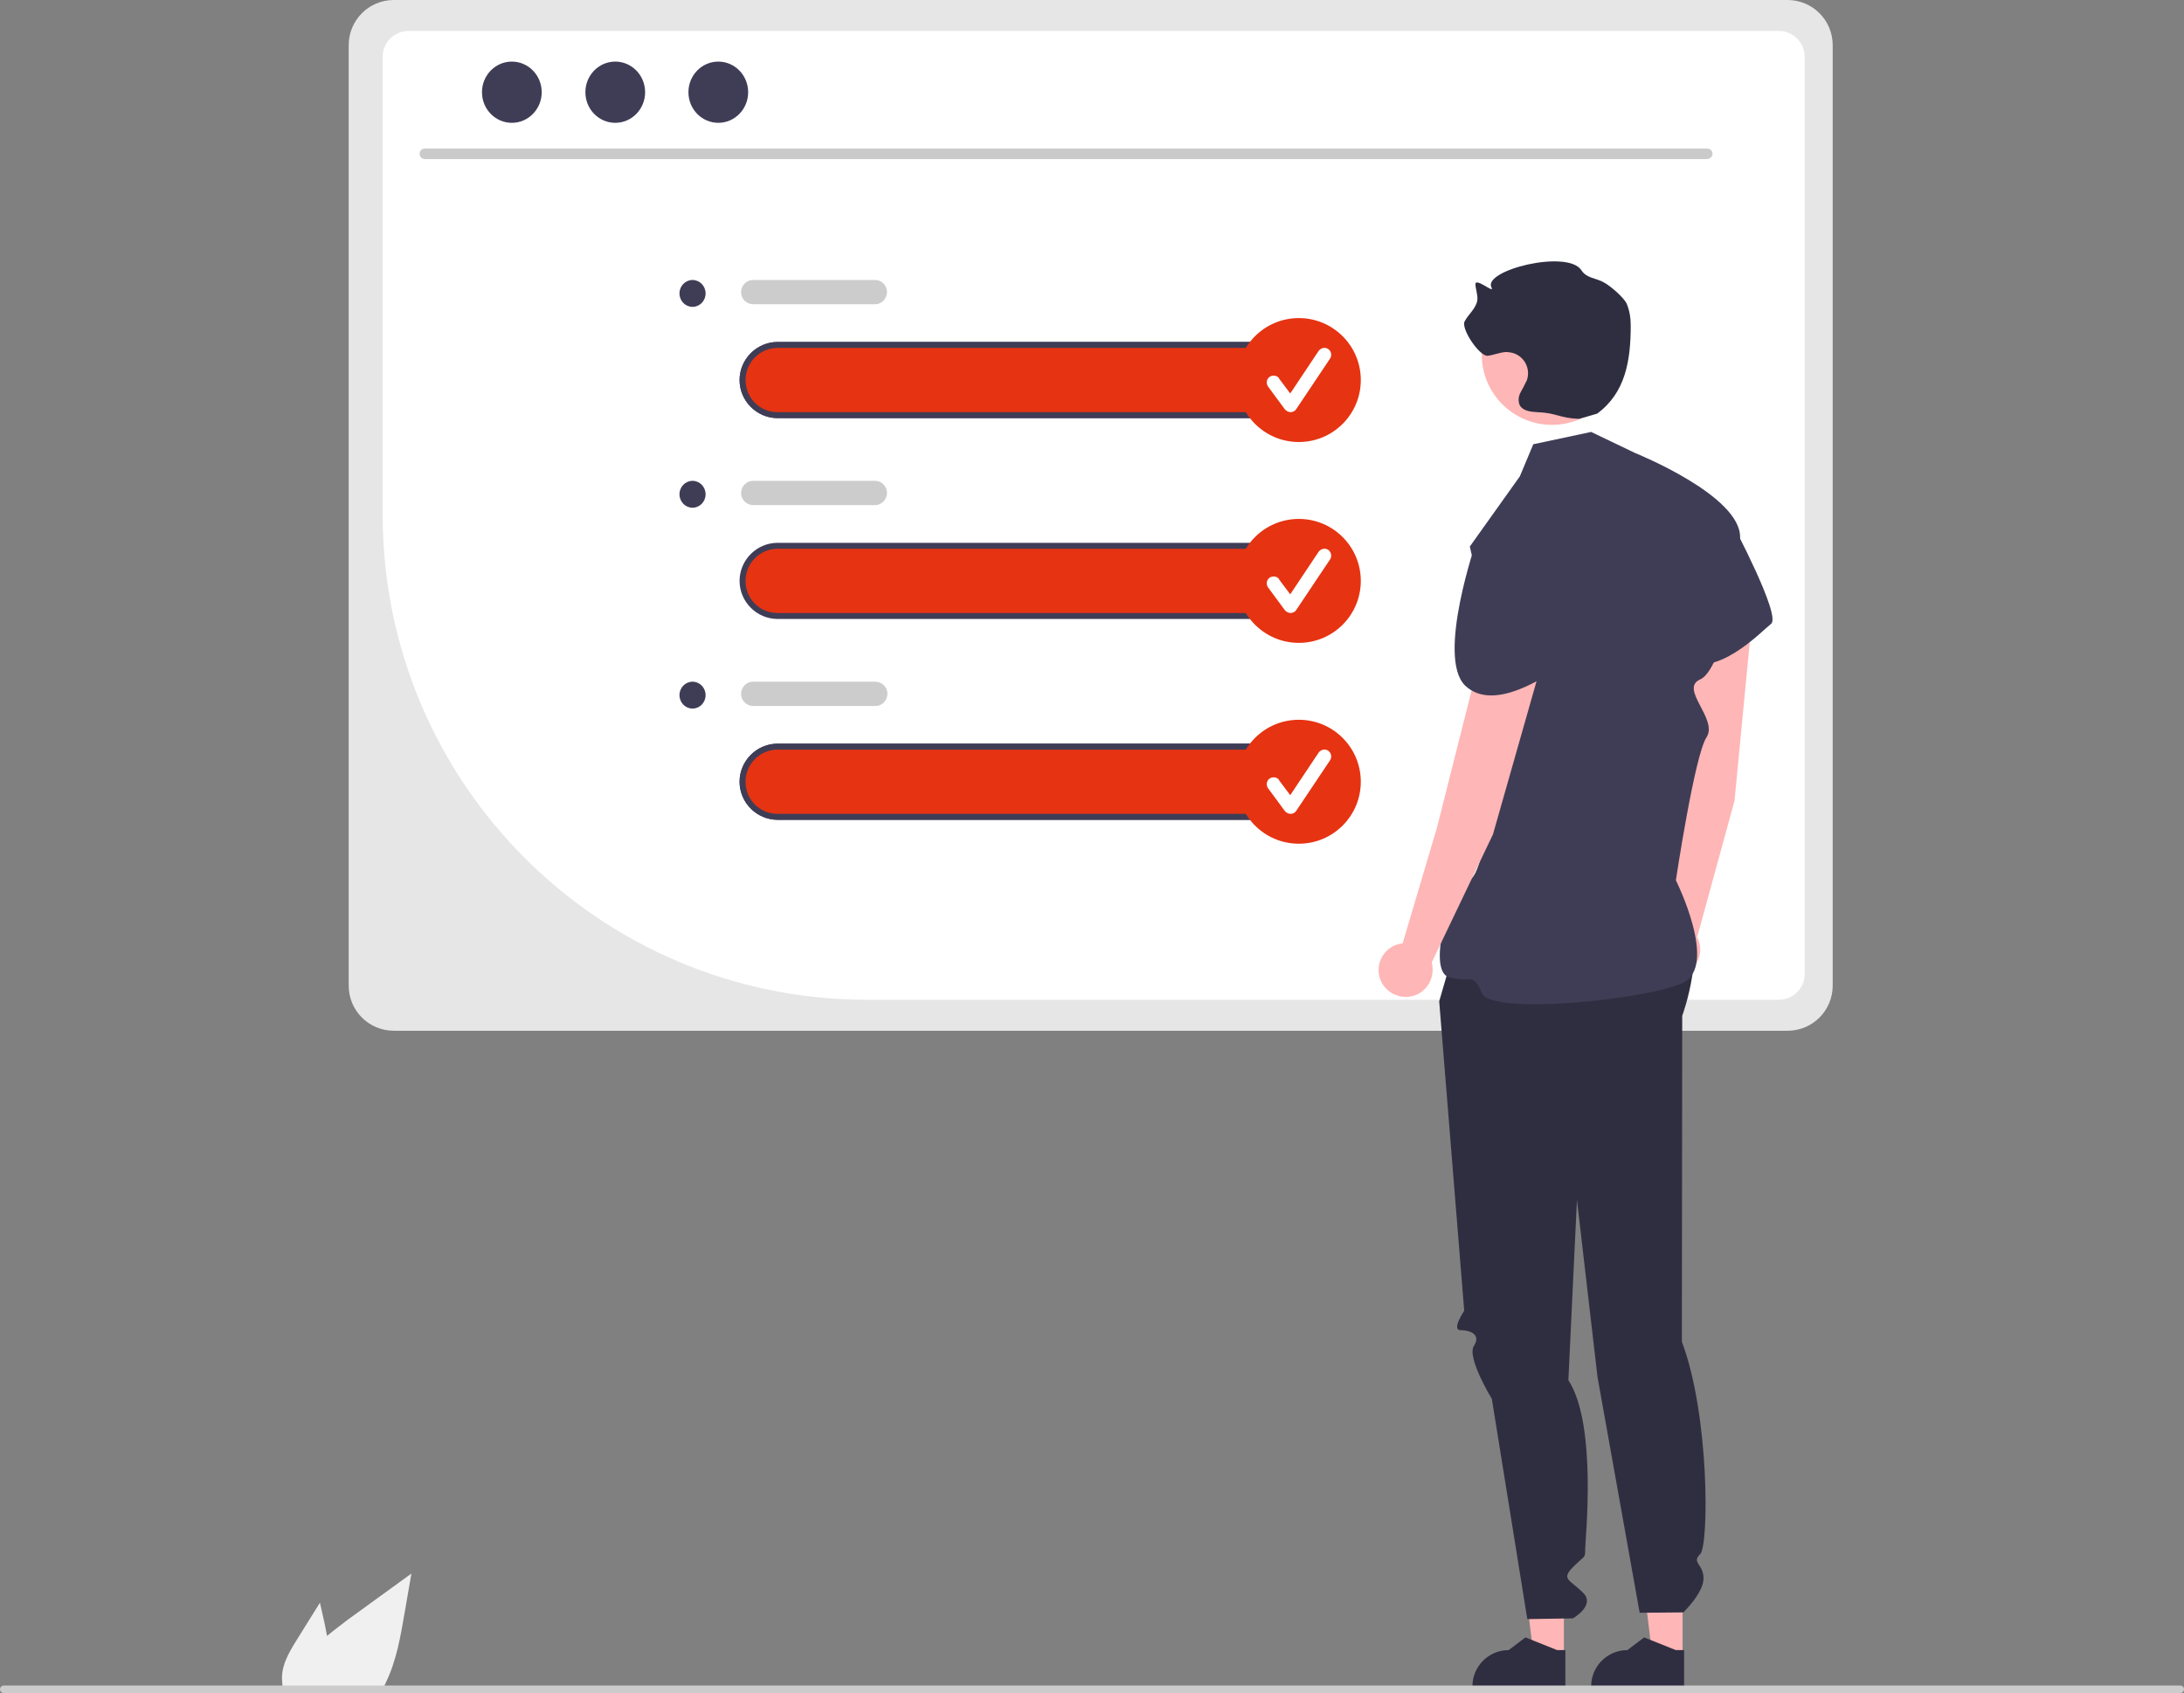 <?xml version="1.0" encoding="utf-8"?>
<!-- Generator: Adobe Illustrator 26.2.0, SVG Export Plug-In . SVG Version: 6.00 Build 0)  -->
<svg version="1.1" id="Calque_1" xmlns="http://www.w3.org/2000/svg" xmlns:xlink="http://www.w3.org/1999/xlink" x="0px" y="0px"
	 viewBox="0 0 585 453.5" style="enable-background:new 0 0 585 453.5;" xml:space="preserve">
<rect x="0" y="0" width="585" height="453.5" fill="#808080" stroke="none"/>
<style type="text/css">
	.st0{fill:#F0F0F0;}
	.st1{fill:#E6E6E6;}
	.st2{fill:#FFFFFF;}
	.st3{fill:#CACACA;}
	.st4{fill:#3F3D56;}
	.st5{fill:#CCCCCC;}
	.st6{fill:#FFB6B6;}
	.st7{fill:#2F2E41;}
	.st8{fill:#E63312;}
</style>
<g id="a">
</g>
<g id="b">
	<g id="c">
		<g>
			<path id="d" class="st0" d="M79.4,439.4l6.3-10.1l1.3,5.8c0.2,1,0.4,2,0.6,3.1c1.8-1.5,3.7-2.9,5.5-4.3
				c5.7-4.1,11.4-8.3,17.1-12.4l-1.8,10.4c-1.1,6.4-2.2,12.9-5,18.7c-0.3,0.7-0.6,1.3-1,2H76c-0.2-0.6-0.4-1.2-0.4-1.8
				c0,0,0-0.1,0-0.1C75.1,446.5,77.3,442.8,79.4,439.4z"/>
			<path id="e" class="st1" d="M478.8,0H105.5c-6.7,0-12.1,5.4-12.1,12.1V264c0,6.7,5.4,12.1,12.1,12.1h373.3
				c6.7,0,12.1-5.4,12.1-12.1V12.1C490.9,5.4,485.5,0,478.8,0L478.8,0z"/>
			<path id="f" class="st2" d="M476.5,267.8H231.9c-71.4-0.2-129.1-58-129.4-129.4V15.2c0-3.8,3.1-6.9,6.9-6.9h367.1
				c3.8,0,6.9,3.1,6.9,6.9v245.7C483.4,264.7,480.3,267.8,476.5,267.8L476.5,267.8L476.5,267.8z"/>
			<path id="g" class="st3" d="M457.2,42.6H113.8c-0.8,0-1.4-0.6-1.4-1.4s0.6-1.4,1.4-1.4h343.5c0.8,0,1.4,0.6,1.4,1.4
				S458,42.6,457.2,42.6L457.2,42.6L457.2,42.6z"/>
			<ellipse id="h" class="st4" cx="137.1" cy="24.7" rx="8" ry="8.2"/>
			<ellipse id="i" class="st4" cx="164.8" cy="24.7" rx="8" ry="8.2"/>
			<ellipse id="j" class="st4" cx="192.4" cy="24.7" rx="8" ry="8.2"/>
			<circle id="k" class="st1" cx="347.9" cy="101.8" r="8.8"/>
			<path id="l" class="st2" d="M346.7,106.4c-0.3,0-0.6-0.2-0.8-0.4l-2.4-3.2c-0.3-0.4-0.2-1.1,0.2-1.4s1-0.2,1.4,0.2l0,0l1.6,2.1
				l4-6.1c0.3-0.4,0.9-0.6,1.4-0.3c0.5,0.3,0.6,0.9,0.3,1.4l0,0l-4.8,7.2C347.4,106.2,347.1,106.3,346.7,106.4L346.7,106.4
				L346.7,106.4z"/>
			<circle id="m" class="st1" cx="347.9" cy="209.4" r="8.8"/>
			<path id="n" class="st2" d="M346.7,214c-0.3,0-0.6-0.1-0.8-0.4l-2.4-3.2c-0.3-0.4-0.2-1.1,0.2-1.4c0.4-0.3,1-0.2,1.4,0.2l0,0
				l1.6,2.1l4-6.1c0.3-0.4,0.9-0.6,1.4-0.3c0.5,0.3,0.6,0.9,0.3,1.4l0,0l-4.8,7.2C347.4,213.8,347.1,213.9,346.7,214L346.7,214
				L346.7,214z"/>
			<path id="o" d="M276.8,111.6h-68.2c-5.2,0.1-9.6-3.9-10.1-9.1c-0.4-5.4,3.7-10.1,9.1-10.4c0.2,0,0.4,0,0.7,0h68.5
				c5.4,0.1,9.7,4.5,9.7,9.9C286.4,107.2,282.1,111.5,276.8,111.6L276.8,111.6L276.8,111.6z"/>
			<path id="p" class="st4" d="M347.7,112H208.3c-5.6,0-10.2-4.6-10.2-10.2c0-5.6,4.6-10.2,10.2-10.2h139.4
				c5.6,0,10.2,4.6,10.2,10.2S353.3,112,347.7,112L347.7,112z M208.3,93.2c-4.7,0-8.6,3.8-8.6,8.6s3.8,8.6,8.6,8.6h139.4
				c4.7,0,8.6-3.8,8.6-8.6s-3.8-8.6-8.6-8.6H208.3L208.3,93.2z"/>
			<path id="q" d="M247.4,219.2h-38.8c-5.2,0.1-9.6-3.9-10.1-9.1c-0.4-5.4,3.7-10.1,9.1-10.4c0.2,0,0.4,0,0.7,0h39.1
				c5.4,0.1,9.7,4.5,9.7,9.9C257,214.8,252.7,219.1,247.4,219.2L247.4,219.2L247.4,219.2z"/>
			<path id="r" class="st4" d="M347.7,219.6H208.3c-5.6,0-10.2-4.6-10.2-10.2c0-5.6,4.6-10.2,10.2-10.2h139.4
				c5.6,0,10.2,4.6,10.2,10.2S353.3,219.6,347.7,219.6L347.7,219.6L347.7,219.6z M208.3,200.8c-4.7,0-8.6,3.8-8.6,8.6
				s3.8,8.6,8.6,8.6h139.4c4.7,0,8.6-3.8,8.6-8.6s-3.8-8.6-8.6-8.6H208.3L208.3,200.8z"/>
			<path id="s" class="st5" d="M234.4,81.5h-32.6c-1.8,0-3.3-1.4-3.3-3.2c0-1.8,1.4-3.3,3.2-3.3c0,0,0.1,0,0.1,0h32.6
				c1.8,0,3.2,1.5,3.2,3.3C237.5,80.1,236.1,81.5,234.4,81.5L234.4,81.5L234.4,81.5z"/>
			<path id="t" class="st5" d="M234.4,135.3h-32.6c-1.8,0-3.3-1.4-3.3-3.2c0-1.8,1.4-3.3,3.2-3.3c0,0,0.1,0,0.1,0h32.6
				c1.8,0,3.2,1.5,3.2,3.3C237.5,133.9,236.1,135.3,234.4,135.3L234.4,135.3L234.4,135.3z"/>
			<path id="u" class="st5" d="M234.4,189.1h-32.6c-1.8,0-3.3-1.4-3.3-3.2c0-1.8,1.4-3.3,3.2-3.3c0,0,0.1,0,0.1,0h32.6
				c1.8,0,3.3,1.4,3.3,3.2c0,1.8-1.4,3.3-3.2,3.3C234.4,189.1,234.4,189.1,234.4,189.1L234.4,189.1z"/>
			<ellipse id="v" class="st4" cx="185.5" cy="78.6" rx="3.5" ry="3.6"/>
			<ellipse id="w" class="st4" cx="185.5" cy="132.4" rx="3.5" ry="3.6"/>
			<ellipse id="x" class="st4" cx="185.5" cy="186.2" rx="3.5" ry="3.6"/>
			<path id="y" class="st6" d="M418.9,443.6h-8.1l-3.8-31.1h11.9V443.6z"/>
			<path id="a_x60_" class="st7" d="M419.2,452h-24.8v-0.3c0-5.3,4.3-9.7,9.7-9.7l0,0l4.5-3.4l8.5,3.4h2.2V452z"/>
			<path id="aa" class="st6" d="M450.7,443.6h-8.1l-3.8-31.1h11.9V443.6z"/>
			<path id="ab" class="st7" d="M451,452h-24.8v-0.3c0-5.3,4.3-9.7,9.7-9.7l0,0l4.5-3.4l8.5,3.4h2.2V452z"/>
			<path id="ac" class="st7" d="M391.2,248.6l-5.7,19.6l6.7,82.9c0,0-3.5,5.2-1,5.2s5.6,1.1,3.6,4.2s4.8,14.2,4.8,14.2l9.5,59
				l12.2-0.2c0,0,6.2-3.5,2.7-6.9c-3.5-3.5-5.9-3.5-2.7-6.8c3.3-3.3,3.3-2.3,3.3-4.8s3.3-33.4-4.5-45.3l2.3-48.3l5.5,47.4l11.3,63.2
				l11.7-0.1c0,0,5.4-5.2,5.4-9.1s-3.3-4.2-0.9-6.5s2.5-37.4-4.9-56.9l0.1-87.3c0,0,7.2-19.6-0.1-27.3
				C443.3,237.2,391.2,248.6,391.2,248.6L391.2,248.6z"/>
			<path id="ad" class="st6" d="M464.6,214.5l4.9-50.9c0.4-4.5-2.8-8.5-7.3-9l0,0c-4.5-0.5-8.6,2.8-9.1,7.3c0,0.1,0,0.3,0,0.4
				l-3.5,53l-3.5,32.1c-3.8,1.1-6,5.2-4.8,9c1.1,3.8,5.2,6,9,4.8c3.8-1.1,6-5.2,4.8-9c-0.1-0.4-0.3-0.8-0.5-1.2L464.6,214.5
				L464.6,214.5z"/>
			<path id="ae" class="st4" d="M446.2,137.8l17.7,2.2c0,0,13.3,25,10.5,27.1c-2.7,2.1-15.1,15.4-24.2,9.3S446.2,137.8,446.2,137.8z
				"/>
			<circle id="af" class="st6" cx="415.7" cy="95" r="18.8"/>
			<path id="ag" class="st7" d="M423,112.2c-5.4-0.2-5.9-1.6-11.3-1.8c-1.7-0.1-3.7-0.3-4.6-1.8c-0.5-1.1-0.4-2.4,0.2-3.5
				c0.6-1.1,1.2-2.2,1.7-3.3c1-3-0.6-6.2-3.6-7.2c-0.7-0.2-1.4-0.3-2.1-0.3c-1.6,0.1-3.2,0.8-4.8,1c-2.2,0.2-7.2-7.2-6.2-9.2
				c1-1.9,3-3.4,3.4-5.6c0.2-1.4-0.4-2.8-0.5-4.3c-0.1-2.1,5.3,2.7,4.3,0.8c-2.4-4.6,20.4-10.3,24.1-4.6c1.4,2.2,3.9,2,6.1,3.3
				c1.5,0.8,5.1,3.8,6,5.6c0.8,1.9,1.1,3.9,1.1,5.9c0,9.4-1.4,18-9,23.6"/>
			<path id="ah" class="st4" d="M410.7,119l15.5-3.3l11.9,5.7c0,0,28.1,11.3,28,22.5c-0.1,11.2-5,35.6-10.7,38.1s4.9,10.6,1.7,15.5
				s-8.2,38.3-8.2,38.3s11.5,23,1.8,27.5c-9.8,4.5-51,8.7-53.7,2.8c-2.6-5.9-2.7-2.7-8.8-4.3c-6.1-1.6,0-24,5.5-26.2
				s8.8-51.2,8.8-51.2l-8.8-38l13.4-18.8L410.7,119L410.7,119z"/>
			<path id="ai" class="st6" d="M399.9,223.5l14-49.2c1.2-4.3-1.3-8.9-5.6-10.1l0,0c-4.4-1.3-9,1.2-10.3,5.6c0,0.1-0.1,0.3-0.1,0.4
				l-13,51.5l-9.2,31c-4,0.4-6.8,4-6.4,7.9s4,6.8,8,6.4s6.8-4,6.4-8c0-0.4-0.1-0.8-0.2-1.2L399.9,223.5L399.9,223.5z"/>
			<path id="aj" class="st4" d="M395.5,144.8l17,5.4c0,0,11.1,16.2,6.9,18.6c-4.1,2.3-5.7,1.8-3.6,5.9s5.2,2.5,2.1,4.1
				c-3.1,1.6-17.6,12.4-25.5,4.8C384.7,175.9,395.5,144.8,395.5,144.8L395.5,144.8z"/>
			<path id="ak" class="st5" d="M0,452.5c0,0.5,0.4,1,1,1H584c0.5,0,1-0.4,1-1s-0.4-1-1-1H1C0.4,451.5,0,452,0,452.5L0,452.5
				L0,452.5z"/>
			<g>
				<path id="al" class="st8" d="M347.7,165.4H208.6c-5.2,0.1-9.6-3.9-10.1-9.1c-0.4-5.4,3.7-10.1,9.1-10.4c0.2,0,0.4,0,0.7,0h139.4
					c5.4-0.1,9.8,4.3,9.9,9.7c0,5.4-4.3,9.8-9.7,9.9C347.8,165.4,347.7,165.4,347.7,165.4L347.7,165.4z"/>
				<path id="am" class="st4" d="M347.7,165.8H208.3c-5.6,0-10.2-4.6-10.2-10.2c0-5.6,4.6-10.2,10.2-10.2h139.4
					c5.6,0,10.2,4.6,10.2,10.2S353.3,165.8,347.7,165.8L347.7,165.8z M208.3,147c-4.7,0-8.6,3.8-8.6,8.6s3.8,8.6,8.6,8.6h139.4
					c4.7,0,8.6-3.8,8.6-8.6s-3.8-8.6-8.6-8.6H208.3L208.3,147z"/>
				<circle id="an" class="st8" cx="347.9" cy="155.6" r="16.6"/>
				<path id="ao" class="st2" d="M345.7,164.2c-0.6,0-1.1-0.3-1.5-0.7l-4.5-6.1c-0.6-0.8-0.5-2,0.3-2.6s2-0.5,2.6,0.3c0,0,0,0,0,0.1
					l3,4l7.6-11.4c0.6-0.8,1.7-1.1,2.6-0.5c0.8,0.6,1,1.7,0.5,2.5l0,0l-9.1,13.6C346.9,163.9,346.3,164.2,345.7,164.2L345.7,164.2
					L345.7,164.2z"/>
			</g>
			<g>
				<path id="ap" class="st8" d="M347.7,219.2H208.6c-5.2,0.1-9.6-3.9-10.1-9.1c-0.4-5.4,3.7-10.1,9.1-10.4c0.2,0,0.4,0,0.7,0h139.4
					c5.4-0.1,9.8,4.3,9.9,9.7c0,5.4-4.3,9.8-9.7,9.9C347.8,219.2,347.7,219.2,347.7,219.2L347.7,219.2z"/>
				<path id="aq" class="st4" d="M347.7,219.6H208.3c-5.6,0-10.2-4.6-10.2-10.2c0-5.6,4.6-10.2,10.2-10.2h139.4
					c5.6,0,10.2,4.6,10.2,10.2S353.3,219.6,347.7,219.6L347.7,219.6L347.7,219.6z M208.3,200.8c-4.7,0-8.6,3.8-8.6,8.6
					s3.8,8.6,8.6,8.6h139.4c4.7,0,8.6-3.8,8.6-8.6s-3.8-8.6-8.6-8.6H208.3L208.3,200.8z"/>
				<circle id="ar" class="st8" cx="347.9" cy="209.4" r="16.6"/>
				<path id="as" class="st2" d="M345.7,218c-0.6,0-1.1-0.3-1.5-0.7l-4.5-6.1c-0.6-0.8-0.5-2,0.3-2.6s2-0.5,2.6,0.3c0,0,0,0,0,0.1
					l3,4l7.6-11.4c0.6-0.8,1.7-1.1,2.6-0.5c0.8,0.6,1,1.7,0.5,2.5l0,0l-9.1,13.6C346.9,217.7,346.3,218,345.7,218L345.7,218
					L345.7,218z"/>
			</g>
			<g>
				<path id="at" class="st8" d="M347.7,111.6H208.6c-5.2,0.1-9.6-3.9-10.1-9.1c-0.4-5.4,3.7-10.1,9.1-10.4c0.2,0,0.4,0,0.7,0h139.4
					c5.4-0.1,9.8,4.3,9.9,9.7c0,5.4-4.3,9.8-9.7,9.9C347.8,111.6,347.7,111.6,347.7,111.6L347.7,111.6z"/>
				<path id="au" class="st4" d="M347.7,112H208.3c-5.6,0-10.2-4.6-10.2-10.2c0-5.6,4.6-10.2,10.2-10.2h139.4
					c5.6,0,10.2,4.6,10.2,10.2S353.3,112,347.7,112L347.7,112z M208.3,93.2c-4.7,0-8.6,3.8-8.6,8.6s3.8,8.6,8.6,8.6h139.4
					c4.7,0,8.6-3.8,8.6-8.6s-3.8-8.6-8.6-8.6H208.3L208.3,93.2z"/>
				<circle id="av" class="st8" cx="347.9" cy="101.8" r="16.6"/>
				<path id="aw" class="st2" d="M345.7,110.4c-0.6,0-1.1-0.3-1.5-0.7l-4.5-6.1c-0.6-0.8-0.5-2,0.3-2.6c0.8-0.6,2-0.5,2.6,0.3
					c0,0,0,0,0,0.1l3,4l7.6-11.4c0.6-0.8,1.7-1.1,2.6-0.5c0.8,0.6,1,1.7,0.5,2.5l0,0l-9.1,13.6C346.9,110.1,346.3,110.4,345.7,110.4
					L345.7,110.4L345.7,110.4z"/>
			</g>
		</g>
	</g>
</g>
</svg>
